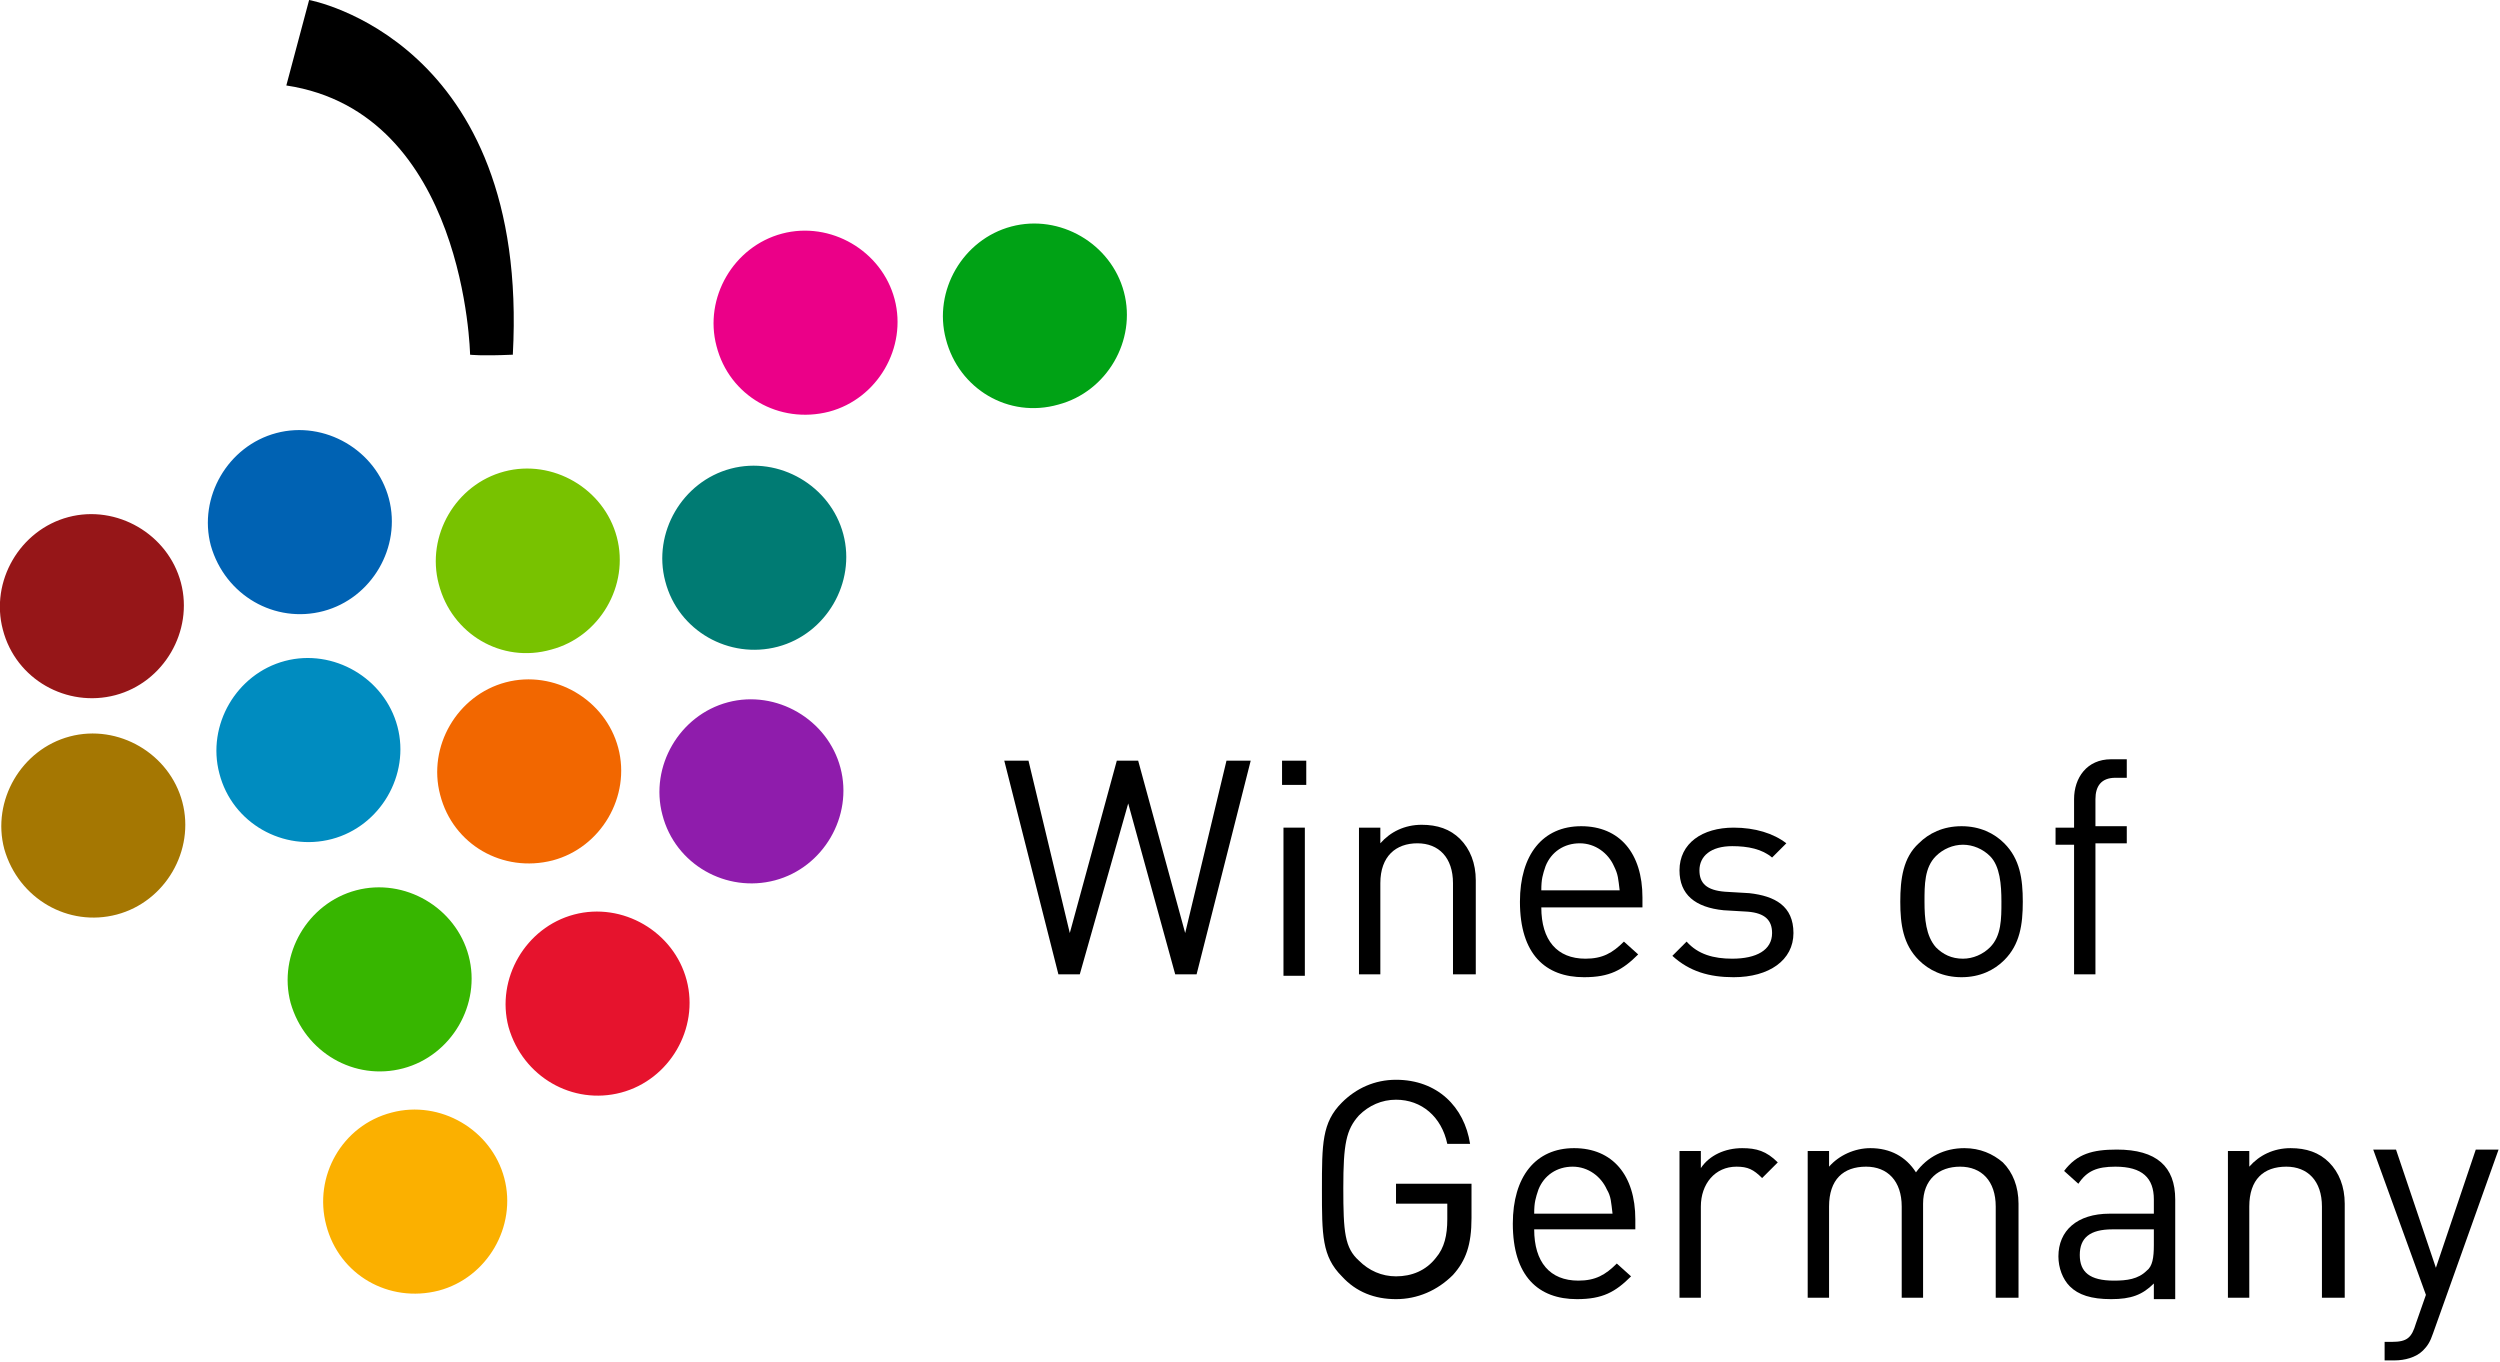 <svg enable-background="new 0 0 175.5 95.6" height="95.6" viewBox="0 0 175.5 95.6" width="175.5" xmlns="http://www.w3.org/2000/svg"><path d="m8.2 64.2c3.4-.9 5.5-4.5 4.6-7.9s-4.5-5.5-7.9-4.6-5.5 4.5-4.6 7.9c1 3.5 4.5 5.5 7.9 4.6" fill="#a57702"/><path d="m28.3 75c3.4-.9 5.5-4.5 4.6-7.9s-4.5-5.5-7.9-4.6-5.5 4.5-4.6 7.9c1 3.5 4.5 5.5 7.9 4.6" fill="#37b600"/><path d="m54.6 45.4c3.4-.9 5.5-4.5 4.6-7.9s-4.5-5.5-7.9-4.6-5.5 4.5-4.6 7.9c.9 3.5 4.5 5.5 7.9 4.6" fill="#007b73"/><path d="m54.4 61.8c3.4-.9 5.5-4.5 4.6-7.9s-4.5-5.5-7.9-4.6-5.5 4.5-4.6 7.9c.9 3.5 4.5 5.5 7.9 4.6" fill="#8f1cac"/><path d="m38.7 45.6c3.4-.9 5.5-4.5 4.6-7.9s-4.5-5.5-7.9-4.6-5.5 4.5-4.6 7.9c.9 3.5 4.4 5.6 7.9 4.6" fill="#78c200"/><path d="m38.8 60.4c3.4-.9 5.5-4.5 4.6-7.9s-4.5-5.5-7.9-4.6-5.5 4.5-4.6 7.9c.9 3.5 4.4 5.5 7.9 4.6" fill="#f26700"/><path d="m58.2 28.9c3.4-.9 5.5-4.5 4.6-7.9s-4.5-5.5-7.9-4.6-5.5 4.5-4.6 7.9c.9 3.5 4.4 5.5 7.9 4.6" fill="#eb0088"/><path d="m30.8 90.6c3.4-.9 5.5-4.5 4.6-7.9s-4.5-5.5-7.9-4.6c-3.5.9-5.5 4.5-4.6 7.9.9 3.5 4.4 5.5 7.9 4.6" fill="#fbb000"/><path d="m22.7 42.9c3.4-.9 5.5-4.5 4.6-7.9s-4.5-5.5-7.9-4.6-5.5 4.5-4.6 7.9c1 3.5 4.5 5.5 7.9 4.6" fill="#0062b3"/><path d="m74.3 28.4c3.4-.9 5.5-4.5 4.6-7.9s-4.5-5.5-7.9-4.6-5.5 4.5-4.6 7.9c.9 3.5 4.4 5.6 7.9 4.6" fill="#00a215"/><path d="m8.1 48.8c3.4-.9 5.5-4.5 4.6-7.9s-4.5-5.5-7.9-4.6-5.5 4.5-4.6 7.9c.9 3.5 4.5 5.5 7.9 4.6" fill="#961618"/><path d="m23.3 58.9c3.4-.9 5.5-4.5 4.6-7.9s-4.5-5.5-7.9-4.6-5.5 4.5-4.6 7.9c.9 3.5 4.5 5.5 7.9 4.6" fill="#008cc0"/><path d="m43.6 76.7c3.4-.9 5.5-4.5 4.6-7.9s-4.5-5.5-7.9-4.6-5.5 4.5-4.6 7.9c1 3.5 4.5 5.5 7.9 4.6" fill="#e6132d"/><path d="m20.1 6 1.6-6s15.5 2.8 14.3 24.9c-2.3.1-3 0-3 0s-.3-17-12.9-18.9"/><path d="m84 68.4h-1.5l-3.3-12-3.4 12h-1.5l-3.8-15h1.7l2.9 12.1 3.3-12.1h1.5l3.3 12.1 2.9-12.1h1.7z"/><path d="m90 53.4h1.7v1.7h-1.7zm.1 4.7h1.5v10.4h-1.5z"/><path d="m102 68.4v-6.4c0-1.8-1-2.8-2.5-2.8s-2.6.9-2.6 2.8v6.4h-1.5v-10.3h1.5v1.1c.7-.8 1.7-1.3 2.9-1.3 1.1 0 2 .3 2.7 1s1.1 1.7 1.1 2.9v6.6z"/><path d="m108.2 63.7c0 2.3 1.1 3.6 3.1 3.6 1.2 0 1.9-.4 2.7-1.2l1 .9c-1.1 1.1-2 1.6-3.8 1.6-2.7 0-4.5-1.6-4.5-5.3 0-3.3 1.6-5.3 4.3-5.3s4.3 1.9 4.3 5v.7zm5.1-2.9c-.4-.9-1.3-1.6-2.4-1.6s-2 .6-2.4 1.6c-.2.6-.3.9-.3 1.7h5.5c-.1-.8-.1-1.1-.4-1.7"/><path d="m121.7 68.6c-1.7 0-3.1-.4-4.3-1.5l1-1c.8.9 1.9 1.2 3.2 1.2 1.7 0 2.8-.6 2.8-1.8 0-.9-.5-1.4-1.7-1.5l-1.7-.1c-2-.2-3.1-1.1-3.1-2.8 0-1.9 1.6-3 3.8-3 1.5 0 2.8.4 3.7 1.1l-1 1c-.7-.6-1.7-.8-2.8-.8-1.5 0-2.3.7-2.3 1.7 0 .9.5 1.4 1.8 1.5l1.7.1c1.8.2 3.1.9 3.1 2.8s-1.7 3.1-4.2 3.1"/><path d="m140.7 67.4c-.7.7-1.7 1.2-3 1.2s-2.3-.5-3-1.2c-1.1-1.1-1.3-2.5-1.3-4.1s.2-3.1 1.3-4.1c.7-.7 1.7-1.2 3-1.2s2.3.5 3 1.2c1.1 1.1 1.3 2.5 1.3 4.1s-.2 3-1.3 4.1m-1-7.3c-.5-.5-1.2-.8-1.9-.8s-1.4.3-1.9.8c-.8.8-.8 2-.8 3.2s.1 2.4.8 3.2c.5.5 1.1.8 1.9.8.7 0 1.4-.3 1.9-.8.8-.8.8-2 .8-3.2s-.1-2.5-.8-3.2"/><path d="m147.1 59.3v9.1h-1.5v-9.1h-1.3v-1.2h1.3v-2c0-1.5.9-2.8 2.6-2.8h1.1v1.3h-.8c-1 0-1.4.6-1.4 1.5v1.9h2.2v1.2h-2.2z"/><path d="m102 89.5c-1.1 1.1-2.5 1.7-4 1.7s-2.8-.5-3.8-1.6c-1.4-1.4-1.4-2.9-1.4-6.1s0-4.7 1.4-6.1c1-1 2.3-1.6 3.8-1.6 2.9 0 4.8 1.9 5.2 4.5h-1.6c-.4-1.9-1.8-3.1-3.6-3.1-1 0-1.9.4-2.6 1.1-.9 1-1.1 2-1.1 5.1s.1 4.2 1.1 5.1c.7.7 1.6 1.1 2.6 1.1 1.1 0 2.1-.4 2.8-1.3.6-.7.8-1.6.8-2.7v-1.1h-3.6v-1.4h5.3v2.4c0 1.9-.4 3-1.3 4"/><path d="m107.7 86.3c0 2.3 1.1 3.6 3.1 3.6 1.2 0 1.9-.4 2.7-1.2l1 .9c-1.1 1.1-2 1.6-3.8 1.6-2.7 0-4.5-1.6-4.5-5.3 0-3.3 1.6-5.3 4.3-5.3s4.3 1.9 4.3 5v.7zm5.1-2.8c-.4-.9-1.3-1.6-2.4-1.6s-2 .6-2.4 1.6c-.2.6-.3.9-.3 1.7h5.5c-.1-.8-.1-1.2-.4-1.7"/><path d="m123.7 82.7c-.6-.6-1-.8-1.8-.8-1.5 0-2.5 1.2-2.5 2.8v6.4h-1.5v-10.3h1.5v1.2c.6-.9 1.7-1.4 2.9-1.4 1 0 1.7.2 2.5 1z"/><path d="m140.1 91.1v-6.4c0-1.8-1-2.8-2.5-2.8s-2.6.9-2.6 2.6v6.6h-1.5v-6.4c0-1.8-1-2.8-2.5-2.8-1.6 0-2.6.9-2.6 2.8v6.4h-1.5v-10.3h1.5v1.1c.7-.8 1.8-1.3 2.9-1.3 1.4 0 2.5.6 3.2 1.7.8-1.1 2-1.7 3.4-1.7 1.1 0 2 .4 2.7 1 .7.7 1.1 1.7 1.1 2.9v6.6z"/><path d="m151.2 91.1v-1c-.8.8-1.6 1.1-3 1.1s-2.3-.3-2.9-.9c-.5-.5-.8-1.3-.8-2.1 0-1.8 1.3-3 3.6-3h3.1v-1c0-1.5-.8-2.3-2.7-2.3-1.3 0-2 .3-2.6 1.2l-1-.9c.9-1.2 2-1.5 3.7-1.5 2.8 0 4.1 1.2 4.1 3.5v7h-1.5zm0-4.8h-2.9c-1.6 0-2.3.6-2.3 1.8s.7 1.8 2.4 1.8c.9 0 1.7-.1 2.3-.7.4-.3.5-.9.5-1.8z"/><path d="m163 91.1v-6.4c0-1.8-1-2.8-2.5-2.8-1.6 0-2.6.9-2.6 2.8v6.4h-1.5v-10.3h1.5v1.1c.7-.8 1.7-1.3 2.9-1.3 1.1 0 2 .3 2.7 1s1.1 1.7 1.1 2.9v6.6z"/><path d="m170.8 93.6c-.2.6-.4.9-.7 1.2-.5.5-1.3.7-2 .7h-.7v-1.3h.5c1.1 0 1.4-.3 1.7-1.3l.7-2-3.7-10.2h1.6l2.8 8.3 2.8-8.3h1.6z"/></svg>